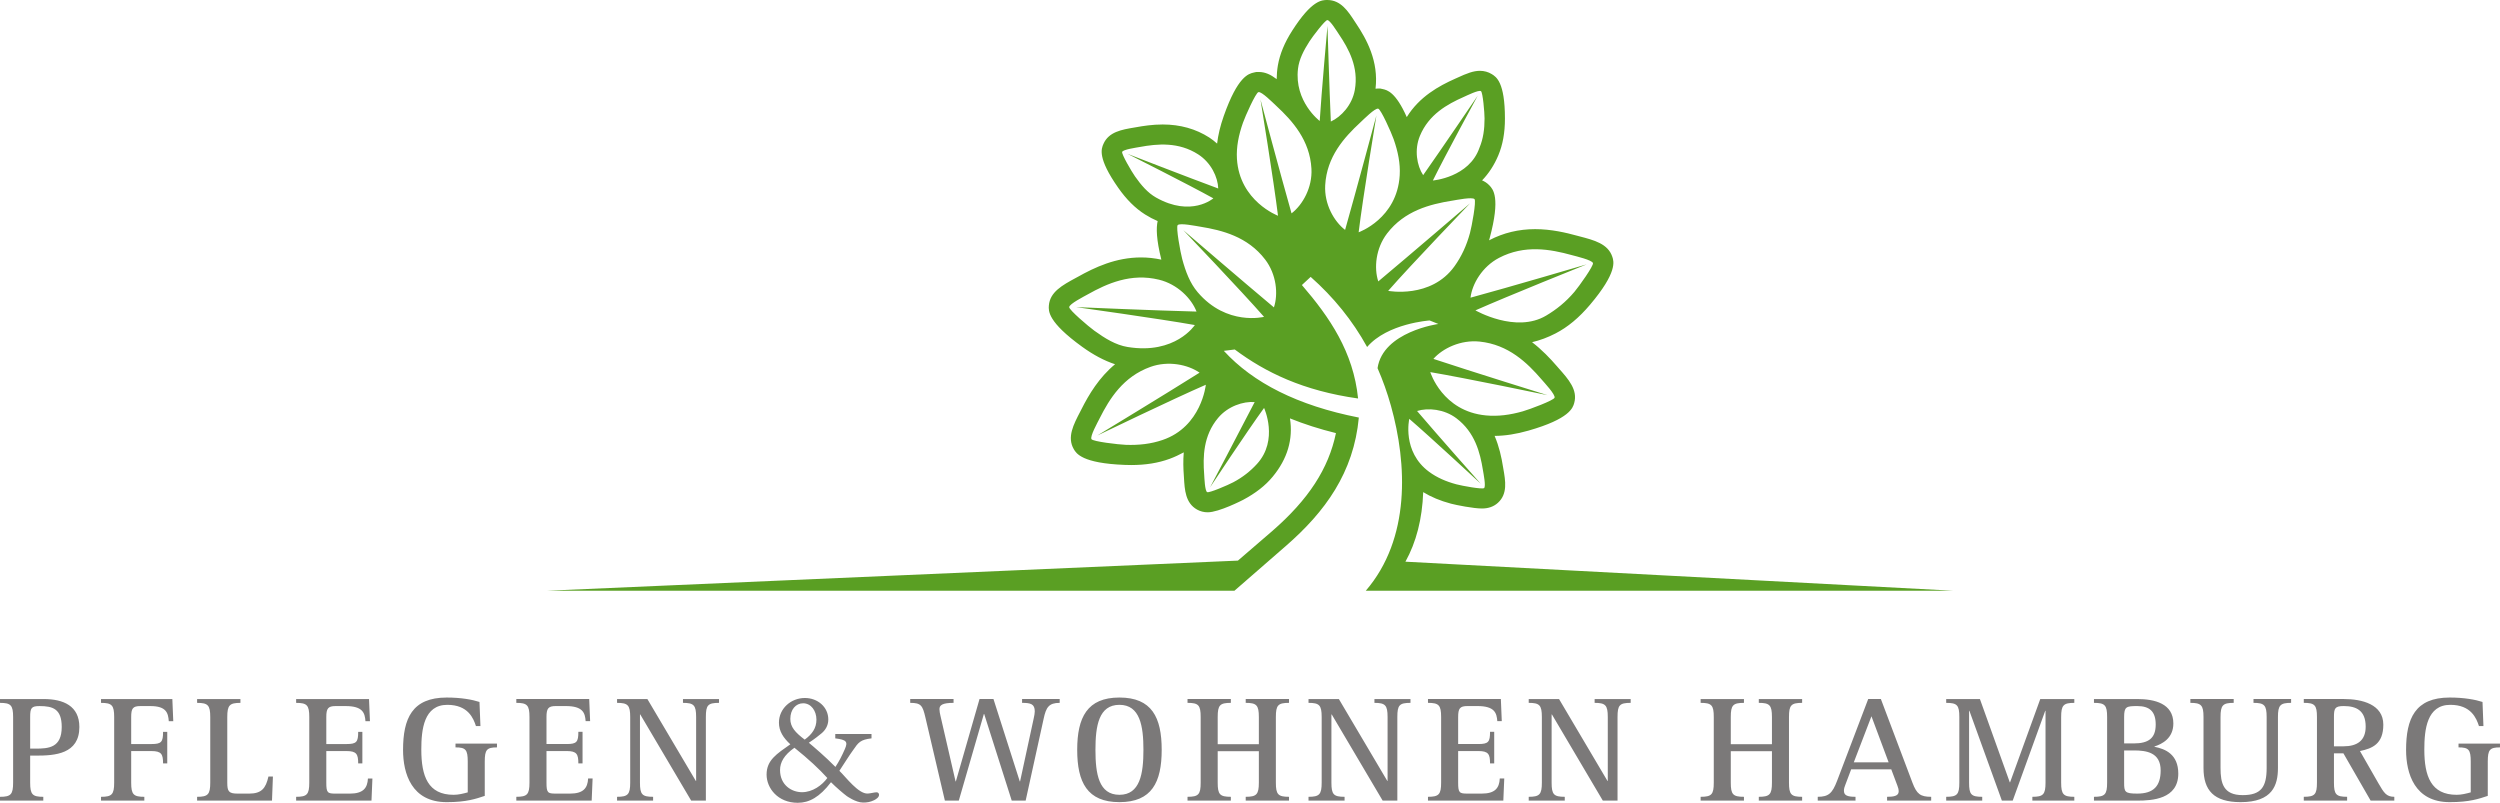 <?xml version="1.0" encoding="UTF-8" standalone="no"?>
<!-- Created with Inkscape (http://www.inkscape.org/) -->

<svg
   xmlns:dc="http://purl.org/dc/elements/1.1/"
   xmlns:cc="http://creativecommons.org/ns#"
   xmlns:rdf="http://www.w3.org/1999/02/22-rdf-syntax-ns#"
   xmlns:svg="http://www.w3.org/2000/svg"
   xmlns="http://www.w3.org/2000/svg"
   xmlns:sodipodi="http://sodipodi.sourceforge.net/DTD/sodipodi-0.dtd"
   xmlns:inkscape="http://www.inkscape.org/namespaces/inkscape"
   id="svg2"
   version="1.1"
   inkscape:version="0.91 r13725"
   xml:space="preserve"
   width="233.466"
   height="74.97"
   viewBox="0 0 233.466 74.97"
   sodipodi:docname="Pflegen-&amp;-Wohnen-Hamburg-Logo.svg"><defs
     id="defs6"><clipPath
       clipPathUnits="userSpaceOnUse"
       id="clipPath16"><path
         d="m 0,0 1111.181,0 0,595.275 L 0,595.275 0,0 Z"
         id="path18"
         inkscape:connector-curvature="0" /></clipPath><clipPath
       clipPathUnits="userSpaceOnUse"
       id="clipPath458"><path
         d="m 277.795,335.955 277.796,0 0,259.321 -277.796,0 0,-259.321 z"
         id="path460"
         inkscape:connector-curvature="0" /></clipPath><clipPath
       clipPathUnits="userSpaceOnUse"
       id="clipPath472"><path
         d="m 0,0 1111.181,0 0,595.275 L 0,595.275 0,0 Z"
         id="path474"
         inkscape:connector-curvature="0" /></clipPath><clipPath
       clipPathUnits="userSpaceOnUse"
       id="clipPath482"><path
         d="m 22.857,255.186 138.396,0 0,98.737 -138.396,0 0,-98.737 z"
         id="path484"
         inkscape:connector-curvature="0" /></clipPath><clipPath
       clipPathUnits="userSpaceOnUse"
       id="clipPath634"><path
         d="m 22.857,255.186 138.396,0 0,98.737 -138.396,0 0,-98.737 z"
         id="path636"
         inkscape:connector-curvature="0" /></clipPath><clipPath
       clipPathUnits="userSpaceOnUse"
       id="clipPath690"><path
         d="m 22.857,255.186 138.396,0 0,98.737 -138.396,0 0,-98.737 z"
         id="path692"
         inkscape:connector-curvature="0" /></clipPath><clipPath
       clipPathUnits="userSpaceOnUse"
       id="clipPath718"><path
         d="m 80.88,330.79 c 0,-3.714 3.012,-6.725 6.726,-6.725 l 0,0 c 3.714,0 6.726,3.011 6.726,6.725 l 0,0 c 0,3.715 -3.012,6.725 -6.726,6.725 l 0,0 c -3.714,0 -6.726,-3.01 -6.726,-6.725"
         id="path720"
         inkscape:connector-curvature="0" /></clipPath><clipPath
       clipPathUnits="userSpaceOnUse"
       id="clipPath730"><path
         d="m 22.857,255.186 138.396,0 0,98.737 -138.396,0 0,-98.737 z"
         id="path732"
         inkscape:connector-curvature="0" /></clipPath><clipPath
       clipPathUnits="userSpaceOnUse"
       id="clipPath756"><path
         d="m 22.857,255.186 138.396,0 0,98.737 -138.396,0 0,-98.737 z"
         id="path758"
         inkscape:connector-curvature="0" /></clipPath><clipPath
       clipPathUnits="userSpaceOnUse"
       id="clipPath824"><path
         d="m 22.857,255.186 138.396,0 0,98.737 -138.396,0 0,-98.737 z"
         id="path826"
         inkscape:connector-curvature="0" /></clipPath><clipPath
       clipPathUnits="userSpaceOnUse"
       id="clipPath848"><path
         d="m 22.857,255.186 138.396,0 0,98.737 -138.396,0 0,-98.737 z"
         id="path850"
         inkscape:connector-curvature="0" /></clipPath><clipPath
       clipPathUnits="userSpaceOnUse"
       id="clipPath872"><path
         d="m 0,0 1111.181,0 0,595.275 L 0,595.275 0,0 Z"
         id="path874"
         inkscape:connector-curvature="0" /></clipPath><clipPath
       clipPathUnits="userSpaceOnUse"
       id="clipPath886"><path
         d="m 833.414,420.268 208.685,0 0,175.008 -208.685,0 0,-175.008 z"
         id="path888"
         inkscape:connector-curvature="0" /></clipPath><clipPath
       clipPathUnits="userSpaceOnUse"
       id="clipPath898"><path
         d="m 1041.706,34.686 69.476,0 0,560.589 -69.476,0 0,-560.589 z"
         id="path900"
         inkscape:connector-curvature="0" /></clipPath><clipPath
       clipPathUnits="userSpaceOnUse"
       id="clipPath910"><path
         d="m 833.414,244.967 208.685,0 0,175.693 -208.685,0 0,-175.693 z"
         id="path912"
         inkscape:connector-curvature="0" /></clipPath><clipPath
       clipPathUnits="userSpaceOnUse"
       id="clipPath922"><path
         d="m 833.414,69.863 208.685,0 0,175.497 -208.685,0 0,-175.497 z"
         id="path924"
         inkscape:connector-curvature="0" /></clipPath><clipPath
       clipPathUnits="userSpaceOnUse"
       id="clipPath934"><path
         d="m 833.414,0 208.685,0 0,70.257 -208.685,0 0,-70.257 z"
         id="path936"
         inkscape:connector-curvature="0" /></clipPath><clipPath
       clipPathUnits="userSpaceOnUse"
       id="clipPath946"><path
         d="m 1041.706,0 69.476,0 0,35.079 -69.476,0 0,-35.079 z"
         id="path948"
         inkscape:connector-curvature="0" /></clipPath><clipPath
       clipPathUnits="userSpaceOnUse"
       id="clipPath958"><path
         d="m 0,0 1111.181,0 0,595.275 L 0,595.275 0,0 Z"
         id="path960"
         inkscape:connector-curvature="0" /></clipPath><clipPath
       clipPathUnits="userSpaceOnUse"
       id="clipPath972"><path
         d="m 879.028,37.817 186.772,0 0,71.896 -186.772,0 0,-71.896 z"
         id="path974"
         inkscape:connector-curvature="0" /></clipPath><clipPath
       clipPathUnits="userSpaceOnUse"
       id="clipPath1108"><path
         d="m 0,0 1111.181,0 0,595.275 L 0,595.275 0,0 Z"
         id="path1110"
         inkscape:connector-curvature="0" /></clipPath><clipPath
       clipPathUnits="userSpaceOnUse"
       id="clipPath1132"><path
         d="m 594.521,209.443 203.944,0 0,109.072 -203.944,0 0,-109.072 z"
         id="path1134"
         inkscape:connector-curvature="0" /></clipPath></defs><sodipodi:namedview
     pagecolor="#ffffff"
     bordercolor="#666666"
     borderopacity="1"
     objecttolerance="10"
     gridtolerance="10"
     guidetolerance="10"
     inkscape:pageopacity="0"
     inkscape:pageshadow="2"
     inkscape:window-width="1600"
     inkscape:window-height="837"
     id="namedview4"
     showgrid="false"
     fit-margin-top="0"
     fit-margin-left="0"
     fit-margin-right="0"
     fit-margin-bottom="0"
     inkscape:zoom="1.0079375"
     inkscape:cx="615.32479"
     inkscape:cy="28.995464"
     inkscape:window-x="-8"
     inkscape:window-y="-8"
     inkscape:window-maximized="1"
     inkscape:current-layer="g970" /><g
     id="g10"
     inkscape:groupmode="layer"
     inkscape:label="puwflyerals"
     transform="matrix(1.25,0,0,-1.25,-1483.228,281.66)"><g
       id="g968"
       transform="translate(307.554,115.614)"><g
         id="g970"
         clip-path="url(#clipPath972)"><g
           id="g1088"
           transform="translate(1063.615,52.818)"><path
             d="m 0,0 0,-2.301 c -0.335,-0.092 -0.693,-0.182 -1.051,-0.182 -1.919,0 -2.417,1.39 -2.417,3.383 0,1.504 0.197,3.339 1.942,3.339 1.561,0 1.954,-1.016 2.139,-1.585 l 0.335,0 -0.069,1.8 c -0.532,0.172 -1.364,0.33 -2.452,0.33 -2.588,0 -3.258,-1.571 -3.258,-3.918 0,-1.754 0.635,-3.897 3.258,-3.897 1.481,0 2.186,0.251 2.845,0.468 l 0,2.563 c 0,0.889 0.15,1.06 0.914,1.06 l 0,0.284 -3.099,0 0,-0.284 C -0.149,1.06 0,0.889 0,0 m -7.479,-2.917 1.769,0 0,0.285 c -0.601,0 -0.774,0.297 -1.19,1.014 l -1.376,2.404 c 0.925,0.193 1.745,0.524 1.745,1.971 0,1.515 -1.584,1.915 -2.959,1.915 l -2.983,0 0,-0.286 c 0.822,0 0.984,-0.171 0.984,-1.059 l 0,-4.9 c 0,-0.887 -0.162,-1.059 -0.984,-1.059 l 0,-0.285 3.237,0 0,0.285 c -0.821,0 -0.983,0.172 -0.983,1.059 l 0,2.189 0.706,0 2.034,-3.533 z m -2.034,4.056 -0.706,0 0,2.188 c 0,0.649 0.071,0.82 0.729,0.82 0.925,0 1.641,-0.319 1.641,-1.538 0,-1.037 -0.624,-1.47 -1.664,-1.47 m -3.907,3.247 0,0.286 -2.81,0 0,-0.286 c 0.809,0 0.983,-0.171 0.983,-1.059 l 0,-3.806 c 0,-1.425 -0.417,-2.028 -1.792,-2.028 -1.445,0 -1.653,0.889 -1.653,2.028 l 0,3.806 c 0,0.888 0.174,1.059 0.983,1.059 l 0,0.286 -3.237,0 0,-0.286 c 0.808,0 0.982,-0.171 0.982,-1.059 l 0,-3.806 c 0,-1.663 0.763,-2.552 2.775,-2.552 2.381,0 2.786,1.265 2.786,2.552 l 0,3.806 c 0,0.888 0.174,1.059 0.983,1.059 m -10.209,-3.281 0,0.022 c 0.567,0.183 1.412,0.605 1.412,1.721 0,1.492 -1.412,1.824 -2.695,1.824 l -3.236,0 0,-0.286 c 0.82,0 0.983,-0.171 0.983,-1.059 l 0,-4.9 c 0,-0.887 -0.163,-1.059 -0.983,-1.059 l 0,-0.285 3.236,0 c 1.099,0 3.064,0.103 3.064,2.017 0,1.447 -0.971,1.846 -1.781,2.005 m -1.548,0.251 -0.717,0 0,1.971 c 0,0.775 0.161,0.82 0.982,0.82 0.914,0 1.377,-0.399 1.377,-1.379 0,-1.024 -0.532,-1.412 -1.642,-1.412 m 2.012,-2.016 c 0,-1.163 -0.521,-1.733 -1.747,-1.733 -0.935,0 -0.982,0.126 -0.982,0.82 l 0,2.405 0.717,0 c 0.948,0 2.012,-0.148 2.012,-1.492 m -9.584,-2.257 3.133,0 0,0.285 c -0.809,0 -0.983,0.172 -0.983,1.059 l 0,4.9 c 0,0.888 0.174,1.059 0.983,1.059 l 0,0.286 -2.543,0 -2.255,-6.221 -0.023,0 -2.231,6.221 -2.519,0 0,-0.286 c 0.82,0 0.981,-0.171 0.981,-1.059 l 0,-4.9 c 0,-0.887 -0.161,-1.059 -0.981,-1.059 l 0,-0.285 2.692,0 0,0.285 c -0.832,0 -0.982,0.172 -0.982,1.059 l 0,5.367 0.023,0 2.427,-6.711 0.81,0 2.429,6.711 0.022,0 0,-5.367 c 0,-0.887 -0.174,-1.059 -0.983,-1.059 l 0,-0.285 z m -10.855,0 3.295,0 0,0.285 c -0.809,0 -1.076,0.205 -1.398,1.049 l -2.36,6.255 -0.947,0 -2.323,-6.108 c -0.359,-0.945 -0.648,-1.196 -1.447,-1.196 l 0,-0.285 2.822,0 0,0.285 c -0.612,0 -0.866,0.103 -0.866,0.456 0,0.148 0.045,0.296 0.103,0.433 l 0.438,1.162 2.996,0 0.462,-1.231 c 0.058,-0.136 0.092,-0.284 0.092,-0.421 0,-0.353 -0.416,-0.399 -0.867,-0.399 l 0,-0.285 z m 0.116,2.861 -2.602,0 1.319,3.44 1.283,-3.44 z m -9.699,-2.861 3.237,0 0,0.285 c -0.821,0 -0.982,0.172 -0.982,1.059 l 0,4.9 c 0,0.888 0.161,1.059 0.982,1.059 l 0,0.286 -3.237,0 0,-0.286 c 0.81,0 0.982,-0.171 0.982,-1.059 l 0,-2.029 -3.075,0 0,2.029 c 0,0.888 0.163,1.059 0.984,1.059 l 0,0.286 -3.237,0 0,-0.286 c 0.821,0 0.982,-0.171 0.982,-1.059 l 0,-4.9 c 0,-0.887 -0.161,-1.059 -0.982,-1.059 l 0,-0.285 3.237,0 0,0.285 c -0.821,0 -0.984,0.172 -0.984,1.059 l 0,2.347 3.075,0 0,-2.347 c 0,-0.887 -0.172,-1.059 -0.982,-1.059 l 0,-0.285 z m -9.572,7.303 0,0.286 -2.693,0 0,-0.286 c 0.809,0 0.983,-0.171 0.983,-1.059 l 0,-4.773 -0.024,0 -3.618,6.118 -2.265,0 0,-0.286 c 0.809,0 0.982,-0.171 0.982,-1.059 l 0,-4.9 c 0,-0.887 -0.173,-1.059 -0.982,-1.059 l 0,-0.285 2.693,0 0,0.285 c -0.821,0 -0.982,0.172 -0.982,1.059 l 0,5.093 0.023,0 3.802,-6.437 1.099,0 0,6.244 c 0,0.888 0.15,1.059 0.982,1.059 m -12.889,-5.959 0,2.359 1.514,0 c 0.752,0 0.868,-0.239 0.868,-0.922 l 0.312,0 0,2.358 -0.312,0 c 0,-0.752 -0.116,-0.912 -0.868,-0.912 l -1.514,0 0,2.017 c 0,0.638 0.126,0.82 0.693,0.82 l 0.741,0 c 1.294,0 1.445,-0.513 1.491,-1.128 l 0.334,0 -0.068,1.653 -5.445,0 0,-0.286 c 0.81,0 0.982,-0.171 0.982,-1.059 l 0,-4.9 c 0,-0.887 -0.172,-1.059 -0.982,-1.059 l 0,-0.285 5.629,0 0.07,1.653 -0.335,0 c -0.035,-0.719 -0.358,-1.129 -1.352,-1.129 l -1.065,0 c -0.6,0 -0.693,0.058 -0.693,0.82 m -3.561,5.959 0,0.286 -2.693,0 0,-0.286 c 0.808,0 0.982,-0.171 0.982,-1.059 l 0,-4.773 -0.022,0 -3.618,6.118 -2.267,0 0,-0.286 c 0.81,0 0.983,-0.171 0.983,-1.059 l 0,-4.9 c 0,-0.887 -0.173,-1.059 -0.983,-1.059 l 0,-0.285 2.694,0 0,0.285 c -0.821,0 -0.983,0.172 -0.983,1.059 l 0,5.093 0.024,0 3.804,-6.437 1.097,0 0,6.244 c 0,0.888 0.15,1.059 0.982,1.059 m -12.31,-7.303 3.235,0 0,0.285 c -0.819,0 -0.982,0.172 -0.982,1.059 l 0,4.9 c 0,0.888 0.163,1.059 0.982,1.059 l 0,0.286 -3.235,0 0,-0.286 c 0.808,0 0.982,-0.171 0.982,-1.059 l 0,-2.029 -3.075,0 0,2.029 c 0,0.888 0.161,1.059 0.983,1.059 l 0,0.286 -3.237,0 0,-0.286 c 0.821,0 0.982,-0.171 0.982,-1.059 l 0,-4.9 c 0,-0.887 -0.161,-1.059 -0.982,-1.059 l 0,-0.285 3.237,0 0,0.285 c -0.822,0 -0.983,0.172 -0.983,1.059 l 0,2.347 3.075,0 0,-2.347 c 0,-0.887 -0.174,-1.059 -0.982,-1.059 l 0,-0.285 z m -6.277,3.794 c 0,2.428 -0.741,3.907 -3.157,3.907 -2.404,0 -3.155,-1.479 -3.155,-3.907 0,-2.426 0.751,-3.908 3.155,-3.908 2.416,0 3.157,1.482 3.157,3.908 m -1.364,0 c 0,-1.788 -0.255,-3.36 -1.793,-3.36 -1.549,0 -1.792,1.572 -1.792,3.36 0,1.777 0.243,3.362 1.792,3.362 1.538,0 1.793,-1.585 1.793,-3.362 m -6.256,3.509 0,0.286 -2.81,0 0,-0.286 c 0.637,0 0.948,-0.08 0.948,-0.638 0,-0.137 -0.034,-0.318 -0.08,-0.525 l -1.017,-4.703 -0.024,0 -1.965,6.152 -1.041,0 -1.768,-6.152 -0.023,0 -1.133,4.92 c -0.034,0.149 -0.07,0.32 -0.07,0.479 0,0.296 0.22,0.467 1.053,0.467 l 0,0.286 -3.238,0 0,-0.286 c 0.81,0 0.926,-0.194 1.133,-1.081 l 1.457,-6.222 1.04,0 1.873,6.471 0.023,0 2.058,-6.471 1.04,0 1.342,6.107 c 0.184,0.866 0.393,1.196 1.202,1.196 m -13.497,-6.869 c 0,0.114 -0.083,0.187 -0.176,0.187 -0.193,0 -0.406,-0.078 -0.663,-0.094 -0.7,-0.041 -1.628,1.221 -2.124,1.699 0.413,0.617 0.697,1.096 1.028,1.549 0.39,0.571 0.544,0.781 1.372,0.875 l 0,0.325 -2.707,0 0,-0.325 c 0.839,-0.106 0.956,-0.245 0.72,-0.793 -0.224,-0.512 -0.425,-0.909 -0.709,-1.34 -0.756,0.769 -1.596,1.48 -1.986,1.806 0.46,0.303 0.733,0.524 0.958,0.711 0.247,0.209 0.496,0.547 0.496,1.025 0,0.932 -0.792,1.608 -1.75,1.608 -1.04,0 -1.938,-0.792 -1.938,-1.84 0,-0.631 0.319,-1.131 0.851,-1.62 -1.006,-0.711 -1.774,-1.177 -1.774,-2.261 0,-1.014 0.84,-2.109 2.329,-2.109 0.852,0 1.632,0.419 2.483,1.538 0.391,-0.396 0.966,-0.878 1.173,-1.031 0,0 0.674,-0.489 1.227,-0.489 0.306,0 0.535,0.041 0.821,0.176 0.138,0.072 0.369,0.207 0.369,0.403 m -5.553,4.122 c -0.709,0.536 -1.075,0.944 -1.075,1.549 0,0.7 0.413,1.167 0.958,1.167 0.591,0 0.993,-0.56 0.993,-1.224 0,-0.63 -0.319,-1.084 -0.876,-1.492 m 1.691,-2.866 c -0.39,-0.536 -1.099,-1.061 -1.891,-1.061 -0.781,0 -1.643,0.537 -1.643,1.655 0,0.571 0.295,1.118 1.075,1.666 1.076,-0.862 1.832,-1.573 2.459,-2.26 m -8.093,5.613 0,0.286 -2.693,0 0,-0.286 c 0.809,0 0.983,-0.171 0.983,-1.059 l 0,-4.773 -0.023,0 -3.619,6.118 -2.265,0 0,-0.286 c 0.808,0 0.982,-0.171 0.982,-1.059 l 0,-4.9 c 0,-0.887 -0.174,-1.059 -0.982,-1.059 l 0,-0.285 2.693,0 0,0.285 c -0.821,0 -0.982,0.172 -0.982,1.059 l 0,5.093 0.023,0 3.803,-6.437 1.098,0 0,6.244 c 0,0.888 0.151,1.059 0.982,1.059 m -12.889,-5.959 0,2.359 1.515,0 c 0.751,0 0.866,-0.239 0.866,-0.922 l 0.313,0 0,2.358 -0.313,0 c 0,-0.752 -0.115,-0.912 -0.866,-0.912 l -1.515,0 0,2.017 c 0,0.638 0.128,0.82 0.694,0.82 l 0.739,0 c 1.295,0 1.446,-0.513 1.492,-1.128 l 0.335,0 -0.069,1.653 -5.445,0 0,-0.286 c 0.809,0 0.983,-0.171 0.983,-1.059 l 0,-4.9 c 0,-0.887 -0.174,-1.059 -0.983,-1.059 l 0,-0.285 5.63,0 0.069,1.653 -0.335,0 c -0.035,-0.719 -0.358,-1.129 -1.353,-1.129 l -1.063,0 c -0.601,0 -0.694,0.058 -0.694,0.82 m -3.699,2.633 0,0.284 -3.098,0 0,-0.284 c 0.762,0 0.914,-0.171 0.914,-1.06 l 0,-2.301 c -0.336,-0.092 -0.694,-0.182 -1.053,-0.182 -1.919,0 -2.416,1.39 -2.416,3.383 0,1.504 0.197,3.339 1.942,3.339 1.561,0 1.954,-1.016 2.139,-1.585 l 0.336,0 -0.071,1.8 c -0.53,0.172 -1.364,0.33 -2.45,0.33 -2.589,0 -3.26,-1.571 -3.26,-3.918 0,-1.754 0.636,-3.897 3.26,-3.897 1.48,0 2.185,0.251 2.844,0.468 l 0,2.563 c 0,0.889 0.15,1.06 0.913,1.06 m -12.751,-2.633 0,2.359 1.515,0 c 0.751,0 0.867,-0.239 0.867,-0.922 l 0.312,0 0,2.358 -0.312,0 c 0,-0.752 -0.116,-0.912 -0.867,-0.912 l -1.515,0 0,2.017 c 0,0.638 0.128,0.82 0.694,0.82 l 0.74,0 c 1.295,0 1.445,-0.513 1.491,-1.128 l 0.336,0 -0.07,1.653 -5.445,0 0,-0.286 c 0.809,0 0.982,-0.171 0.982,-1.059 l 0,-4.9 c 0,-0.887 -0.173,-1.059 -0.982,-1.059 l 0,-0.285 5.63,0 0.069,1.653 -0.335,0 c -0.034,-0.719 -0.359,-1.129 -1.352,-1.129 l -1.064,0 c -0.601,0 -0.694,0.058 -0.694,0.82 m -4.057,-1.344 0.069,1.8 -0.335,0 c -0.197,-0.888 -0.52,-1.276 -1.445,-1.276 l -0.856,0 c -0.67,0 -0.774,0.171 -0.774,0.82 l 0,4.9 c 0,0.888 0.173,1.059 0.983,1.059 l 0,0.286 -3.237,0 0,-0.286 c 0.808,0 0.982,-0.171 0.982,-1.059 l 0,-4.9 c 0,-0.887 -0.174,-1.059 -0.982,-1.059 l 0,-0.285 5.595,0 z m -7.711,5.936 0.335,0 -0.069,1.653 -5.329,0 0,-0.286 c 0.809,0 0.983,-0.171 0.983,-1.059 l 0,-4.9 c 0,-0.887 -0.174,-1.059 -0.983,-1.059 l 0,-0.285 3.236,0 0,0.285 c -0.809,0 -0.982,0.172 -0.982,1.059 l 0,2.359 1.514,0 c 0.752,0 0.867,-0.239 0.867,-0.922 l 0.313,0 0,2.358 -0.313,0 c 0,-0.752 -0.115,-0.912 -0.867,-0.912 l -1.514,0 0,2.017 c 0,0.638 0.116,0.82 0.682,0.82 l 0.751,0 c 1.191,0 1.33,-0.513 1.376,-1.128 m -6.681,-0.433 c 0,1.572 -1.191,2.086 -2.659,2.086 l -3.272,0 0,-0.286 c 0.809,0 0.982,-0.171 0.982,-1.059 l 0,-4.9 c 0,-0.887 -0.173,-1.059 -0.982,-1.059 l 0,-0.285 3.237,0 0,0.285 c -0.809,0 -0.982,0.172 -0.982,1.059 l 0,2.018 0.428,0 c 1.421,0 3.248,0.113 3.248,2.141 m -1.318,0 c 0,-1.549 -0.972,-1.618 -1.954,-1.618 l -0.404,0 0,2.359 c 0,0.683 0.092,0.82 0.704,0.82 0.995,0 1.654,-0.216 1.654,-1.561"
             style="fill:#7b7979;fill-opacity:1;fill-rule:nonzero;stroke:none"
             id="path1090"
             inkscape:connector-curvature="0" /></g><g
           id="g1092"
           transform="translate(997.819,86.948)"><path
             d="M 0,0 C 2.052,2.424 1.78,3.236 1.665,3.579 1.343,4.554 0.306,4.824 -0.789,5.109 l -0.167,0.044 c -0.832,0.229 -1.941,0.494 -3.146,0.494 -1.224,0 -2.372,-0.276 -3.412,-0.82 -0.011,-0.006 -0.019,-0.013 -0.032,-0.019 0.016,0.057 0.034,0.111 0.049,0.168 0.821,3.05 0.251,3.65 -0.022,3.939 -0.171,0.18 -0.361,0.296 -0.546,0.376 0.494,0.511 0.903,1.131 1.212,1.868 0.334,0.793 0.496,1.695 0.495,2.756 -0.002,2.712 -0.643,3.105 -0.988,3.317 -0.26,0.159 -0.563,0.243 -0.881,0.243 -0.48,0 -0.956,-0.178 -1.723,-0.533 l -0.123,-0.055 c -1.225,-0.544 -2.684,-1.352 -3.619,-2.87 -0.828,1.872 -1.467,2.021 -1.794,2.094 l -0.193,0.041 -0.175,0 c -0.057,0 -0.114,-0.007 -0.172,-0.014 0.24,2.04 -0.651,3.683 -1.474,4.905 l -0.072,0.109 c -0.516,0.792 -1.049,1.609 -2.055,1.614 -0.405,0 -1.158,0 -2.622,-2.289 -0.574,-0.896 -0.924,-1.745 -1.072,-2.593 -0.061,-0.354 -0.084,-0.695 -0.09,-1.031 -0.442,0.337 -0.855,0.535 -1.339,0.535 l -0.194,-0.003 -0.167,-0.037 c -0.392,-0.087 -1.206,-0.27 -2.256,-3.254 -0.256,-0.727 -0.419,-1.407 -0.495,-2.057 -0.183,0.165 -0.375,0.319 -0.582,0.453 -1.009,0.648 -2.18,0.976 -3.48,0.976 -0.767,0 -1.466,-0.11 -1.988,-0.205 l -0.129,-0.022 c -0.942,-0.158 -1.917,-0.321 -2.313,-1.226 -0.159,-0.366 -0.458,-1.051 1.107,-3.28 0.612,-0.873 1.268,-1.524 2,-1.988 0.31,-0.196 0.625,-0.36 0.943,-0.496 -0.114,-0.508 -0.102,-1.367 0.277,-2.881 -0.498,0.107 -1.003,0.165 -1.509,0.165 -1.893,0 -3.457,-0.735 -4.737,-1.453 l -0.152,-0.082 c -0.993,-0.538 -1.931,-1.047 -2.006,-2.064 -0.029,-0.395 -0.092,-1.214 2.494,-3.081 0.836,-0.605 1.643,-1.031 2.451,-1.3 -1.196,-0.991 -1.956,-2.261 -2.514,-3.37 l -0.077,-0.15 c -0.518,-0.994 -1.009,-1.932 -0.492,-2.823 0.184,-0.316 0.615,-1.057 3.814,-1.177 0.16,-0.006 0.318,-0.01 0.475,-0.01 1.08,0 2.018,0.152 2.867,0.462 0.38,0.14 0.727,0.305 1.06,0.485 -0.052,-0.615 -0.034,-1.207 0.006,-1.744 l 0.008,-0.126 c 0.054,-0.942 0.11,-1.916 0.982,-2.406 0.237,-0.132 0.512,-0.202 0.793,-0.202 0.846,0 2.618,0.916 2.634,0.924 0.949,0.504 1.677,1.073 2.226,1.741 1.099,1.331 1.529,2.792 1.286,4.351 1.062,-0.429 2.208,-0.796 3.435,-1.099 -0.553,-2.666 -2.056,-4.964 -4.75,-7.309 -0.183,-0.159 -1.8,-1.551 -1.8,-1.551 l -0.773,-0.666 -51.662,-2.252 51.4,0 c 1.062,0.924 3.697,3.218 3.842,3.345 2.933,2.551 5.072,5.482 5.453,9.594 -4.584,0.902 -7.894,2.596 -10.087,4.984 l 0.817,0.102 c 2.289,-1.708 5.109,-3.084 9.214,-3.661 -0.35,3.476 -2.124,6.069 -4.198,8.476 l 0.655,0.609 c 1.713,-1.517 3.123,-3.25 4.218,-5.238 1.515,1.771 4.67,1.982 4.67,1.982 l 0.652,-0.262 c 0,0 -4.141,-0.571 -4.543,-3.301 0.39,-0.889 0.724,-1.825 1,-2.809 1.222,-4.361 1.468,-9.931 -1.879,-13.821 l 43.912,0 -40.95,2.171 c 0.811,1.459 1.256,3.203 1.328,5.197 0.588,-0.362 1.271,-0.648 2.075,-0.862 0.39,-0.105 1.681,-0.361 2.314,-0.361 0.484,0 0.885,0.144 1.193,0.425 0.735,0.669 0.566,1.63 0.403,2.558 l -0.022,0.126 c -0.113,0.717 -0.289,1.521 -0.628,2.315 0.786,0.005 1.613,0.133 2.531,0.395 3.075,0.879 3.312,1.7 3.413,2.052 0.283,0.986 -0.421,1.779 -1.167,2.618 l -0.113,0.13 c -0.517,0.599 -1.129,1.242 -1.866,1.806 0.586,0.138 1.172,0.354 1.754,0.655 C -1.665,-1.673 -0.821,-0.972 0,0 m -9.986,-8.482 c 1.389,-1.049 1.773,-2.566 1.982,-3.867 0.045,-0.28 0.236,-1.215 0.089,-1.348 -0.124,-0.113 -1.655,0.168 -2.072,0.281 -0.779,0.208 -1.455,0.505 -2.036,0.933 -2.048,1.512 -1.482,3.958 -1.482,3.958 1.6,-1.377 5.336,-4.844 5.336,-4.844 0,0 -3.22,3.626 -4.754,5.43 0.816,0.255 2.023,0.145 2.937,-0.543 m 1.738,5.729 c 2.155,-0.225 3.554,-1.583 4.622,-2.823 0.231,-0.269 1.043,-1.134 0.977,-1.368 -0.058,-0.199 -1.86,-0.872 -2.373,-1.019 -0.958,-0.274 -1.866,-0.391 -2.76,-0.306 -3.257,0.31 -4.153,3.235 -4.153,3.235 2.59,-0.437 8.751,-1.72 8.751,-1.72 0,0 -5.721,1.779 -8.519,2.708 0.695,0.791 2.042,1.44 3.455,1.293 m -19.541,-5.704 c 0.73,0.874 1.881,1.252 2.734,1.185 -1.078,-2.099 -3.334,-6.372 -3.334,-6.372 0,0 2.795,4.232 4.036,5.933 0,0 1.107,-2.393 -0.532,-4.187 -0.485,-0.531 -1.056,-0.988 -1.767,-1.365 -0.38,-0.202 -1.807,-0.82 -1.954,-0.737 -0.173,0.097 -0.203,1.05 -0.223,1.334 -0.097,1.311 -0.073,2.876 1.04,4.209 m -5.054,3.813 c 1.336,0.479 2.804,0.17 3.671,-0.432 -2.488,-1.568 -7.64,-4.696 -7.64,-4.696 0,0 5.7,2.751 8.107,3.793 0,0 -0.314,-3.135 -3.238,-4.128 -0.848,-0.289 -1.756,-0.398 -2.753,-0.36 -0.534,0.02 -2.448,0.246 -2.552,0.424 -0.122,0.212 0.455,1.244 0.613,1.56 0.733,1.458 1.758,3.108 3.792,3.839 m 3.443,4.132 c -2.952,0.072 -8.998,0.334 -8.998,0.334 0,0 6.286,-0.878 8.872,-1.34 0,0 -1.454,-2.226 -5.026,-1.639 -0.886,0.146 -1.682,0.639 -2.487,1.22 -0.431,0.311 -1.889,1.553 -1.873,1.759 0.017,0.242 1.081,0.78 1.392,0.955 1.435,0.804 3.222,1.608 5.322,1.092 1.38,-0.338 2.42,-1.405 2.798,-2.381 m 1.622,9.196 c -2.235,0.824 -6.779,2.59 -6.779,2.59 0,0 4.562,-2.298 6.414,-3.325 0,0 -1.645,-1.431 -4.28,0.059 -0.63,0.356 -1.113,0.926 -1.573,1.58 -0.246,0.349 -1.026,1.679 -0.959,1.832 0.079,0.181 1.037,0.314 1.321,0.366 1.312,0.241 2.892,0.389 4.358,-0.553 0.964,-0.619 1.472,-1.705 1.498,-2.549 m 3.5,-5.3 c 0.857,-1.117 0.989,-2.59 0.66,-3.583 -2.251,1.883 -6.772,5.772 -6.772,5.772 0,0 4.315,-4.516 6.034,-6.478 0,0 -2.786,-0.708 -4.956,1.837 -0.578,0.677 -0.902,1.538 -1.159,2.488 -0.136,0.509 -0.48,2.378 -0.337,2.529 0.169,0.177 1.339,-0.063 1.692,-0.119 1.63,-0.263 3.532,-0.742 4.838,-2.446 m 3.463,6.776 c 0.078,-1.398 -0.651,-2.692 -1.487,-3.334 -0.798,2.801 -2.321,8.505 -2.321,8.505 0,0 0.997,-6.11 1.31,-8.683 0,0 -2.878,1.089 -3.068,4.254 -0.053,0.883 0.125,1.771 0.452,2.701 0.176,0.497 0.952,2.236 1.155,2.282 0.24,0.054 1.076,-0.79 1.336,-1.032 1.202,-1.115 2.505,-2.561 2.623,-4.693 m 3.239,5.882 c -0.199,-1.116 -1.013,-2.002 -1.791,-2.356 -0.107,2.35 -0.25,7.143 -0.25,7.143 0,0 -0.456,-5.045 -0.58,-7.101 0,0 -1.914,1.444 -1.623,3.905 0.083,0.71 0.429,1.372 0.859,2.044 0.23,0.36 1.165,1.589 1.334,1.588 0.2,0 0.699,-0.816 0.86,-1.054 0.738,-1.096 1.495,-2.47 1.191,-4.169 m 3.355,-6.375 c -0.196,-3.24 -3.068,-4.254 -3.068,-4.254 0.311,2.573 1.328,8.728 1.328,8.728 0,0 -1.543,-5.748 -2.34,-8.55 -0.836,0.642 -1.564,1.936 -1.487,3.335 0.116,2.131 1.421,3.577 2.623,4.691 0.261,0.243 1.096,1.087 1.336,1.033 0.203,-0.045 0.98,-1.785 1.155,-2.282 0.326,-0.929 0.506,-1.818 0.453,-2.701 m 3.898,-1.896 C -9.971,7.827 -8.8,8.067 -8.631,7.889 -8.488,7.738 -8.832,5.869 -8.969,5.361 -9.225,4.41 -9.608,3.596 -10.127,2.873 c -1.755,-2.447 -4.955,-1.837 -4.955,-1.837 1.717,1.962 6.118,6.541 6.118,6.541 0,0 -4.606,-3.953 -6.857,-5.835 -0.327,0.993 -0.198,2.466 0.659,3.583 1.307,1.703 3.209,2.182 4.839,2.446 m 2.064,3.962 c -0.763,-2.23 -3.483,-2.452 -3.483,-2.452 0.928,1.885 3.353,6.34 3.353,6.34 0,0 -2.718,-4.008 -4.079,-5.941 -0.467,0.709 -0.676,1.887 -0.242,2.935 0.66,1.598 2.045,2.364 3.262,2.903 0.263,0.117 1.128,0.545 1.296,0.44 0.145,-0.087 0.271,-1.618 0.271,-2.044 0.001,-0.795 -0.1,-1.52 -0.378,-2.181 M 0.218,3.113 C 0.284,2.918 -0.826,1.365 -1.169,0.96 -1.807,0.205 -2.513,-0.358 -3.283,-0.815 c -2.267,-1.345 -5.28,0.394 -5.28,0.394 2.397,1.064 8.312,3.437 8.312,3.437 0,0 -5.833,-1.719 -8.68,-2.49 0.127,1.037 0.877,2.319 2.131,2.975 1.913,1.001 3.843,0.646 5.433,0.207 0.344,-0.095 1.51,-0.364 1.585,-0.595"
             style="fill:#5a9f23;fill-opacity:1;fill-rule:nonzero;stroke:none"
             id="path1094"
             inkscape:connector-curvature="0" /></g></g></g></g></svg>